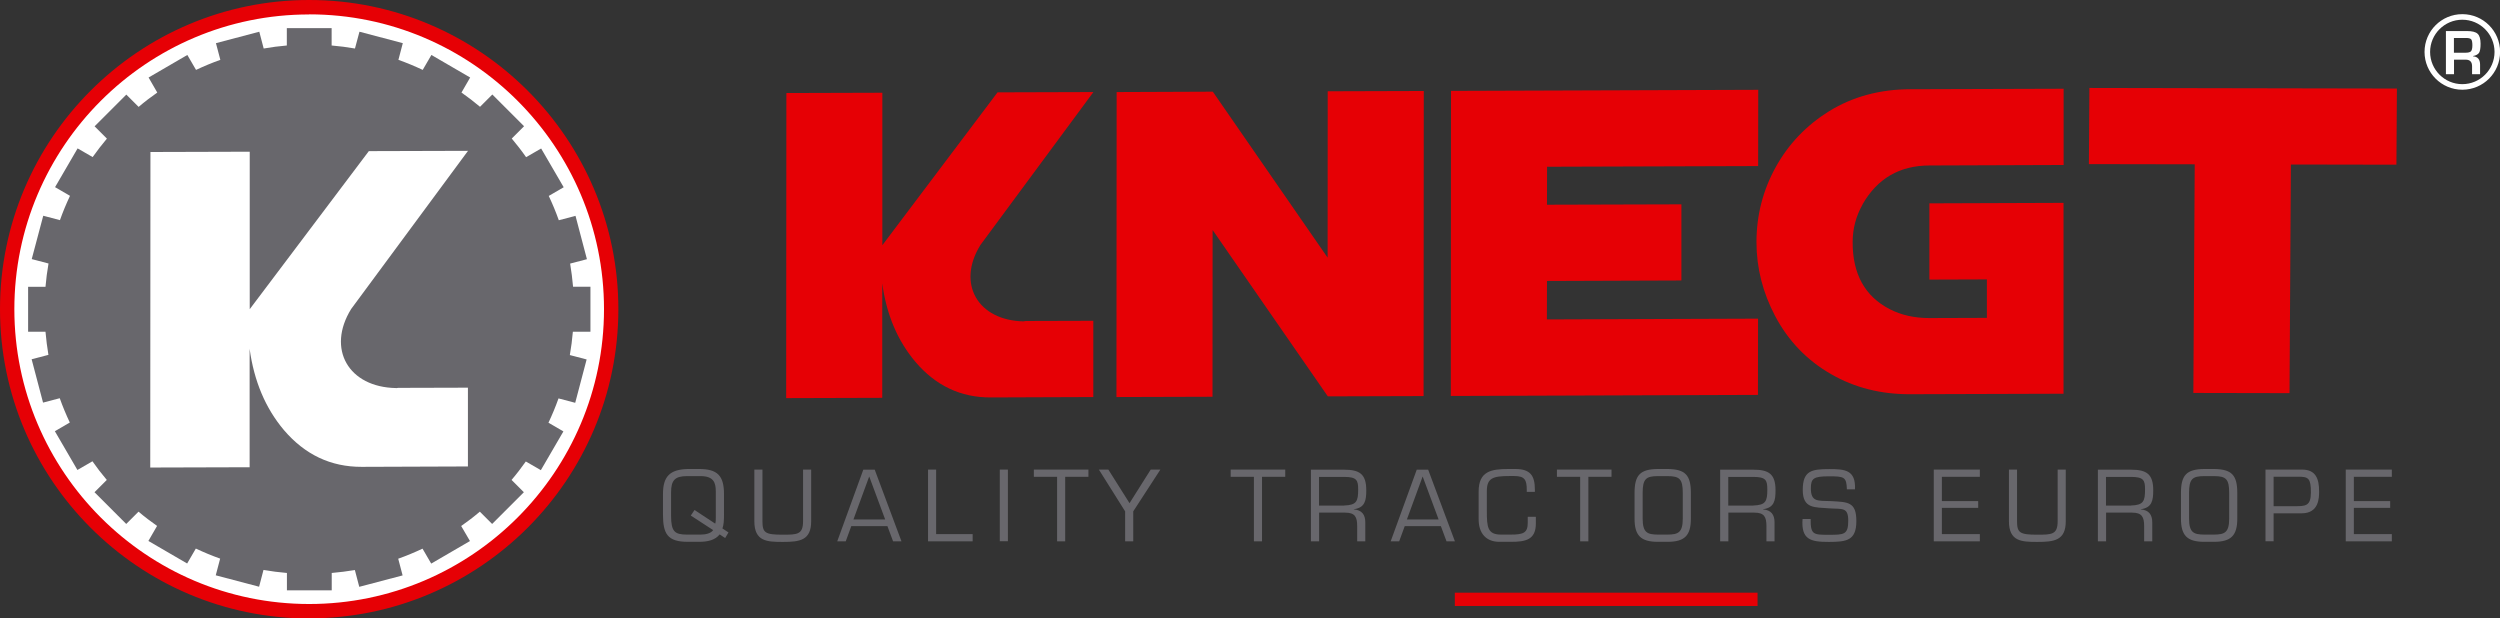 <svg viewBox="0 0 256.08 63.35" xmlns="http://www.w3.org/2000/svg" id="Laag_1"><rect x="0" y="0" width="256.08" height="63.35" fill="#333333" stroke="none"/><defs><style>.cls-1{fill:#68676c;}.cls-1,.cls-2,.cls-3{stroke-width:0px;}.cls-2{fill:#fff;}.cls-3{fill:#e60005;}</style></defs><path d="m62.61,31.67c0,17.09-13.85,30.94-30.94,30.94S.74,48.76.74,31.67,14.59.74,31.67.74s30.94,13.85,30.94,30.94Z" class="cls-2"></path><path d="m31.67,63.35C14.21,63.35,0,49.14,0,31.67S14.21,0,31.67,0s31.67,14.21,31.67,31.67-14.21,31.67-31.67,31.67Zm0-61.87C15.02,1.47,1.47,15.02,1.47,31.67s13.55,30.2,30.2,30.2,30.2-13.55,30.2-30.2S48.33,1.47,31.67,1.47Z" class="cls-3"></path><path d="m248.35,5.32c0,2.13,1.73,3.87,3.87,3.87s3.87-1.73,3.87-3.87-1.73-3.87-3.87-3.87-3.87,1.73-3.87,3.87m.57,0c0-1.82,1.48-3.3,3.3-3.3s3.3,1.48,3.3,3.3-1.48,3.3-3.3,3.3-3.3-1.48-3.3-3.3" class="cls-2"></path><path d="m250.54,7.6V3.18h2.15c.53,0,.9.09,1.1.28.2.19.3.53.3,1.02,0,.45-.05.75-.15.92-.1.16-.31.28-.62.34v.03c.48.03.72.32.72.86v.97h-.82v-.81c0-.46-.22-.68-.66-.68h-1.19v1.49h-.82Zm.82-2.2h1.19c.28,0,.47-.05.56-.15.09-.1.14-.31.14-.61s-.04-.52-.12-.61c-.08-.09-.25-.14-.52-.14h-1.25v1.51Z" class="cls-2"></path><polygon points="136 9.35 135.99 26.39 124.23 9.39 114.38 9.43 114.36 40.67 124.2 40.64 124.21 23.56 136.01 40.6 145.82 40.57 145.84 9.32 136 9.35" class="cls-3"></polygon><path d="m104.88,32.92c-4.73-.08-6.91-3.87-4.45-7.83l11.57-15.66-9.82.03-11.8,15.66v-15.62s-9.83.03-9.83.03l-.02,31.25,9.84-.03v-11.73c.43,3.19,1.56,5.87,3.4,8.05,2.08,2.44,4.64,3.65,7.7,3.64l10.52-.04v-7.81s-6.91.02-6.91.02c-.06,0-.14.02-.21.03" class="cls-3"></path><polygon points="158.46 28.78 172.23 28.73 172.23 20.93 158.46 20.97 158.47 17.08 180.09 17.01 180.1 9.2 148.63 9.31 148.61 40.56 180.07 40.45 180.08 32.64 158.45 32.72 158.46 28.78" class="cls-3"></polygon><polygon points="214.02 9.01 213.97 16.81 224.81 16.83 224.67 40.25 234.52 40.27 234.66 16.85 245.47 16.87 245.52 9.07 214.02 9.01" class="cls-3"></polygon><path d="m190.78,20.94c1.51-2.65,3.79-3.98,6.84-3.99l13.76-.05v-7.81s-15.72.05-15.72.05c-3.11.01-5.88.76-8.3,2.25-2.33,1.45-4.16,3.36-5.47,5.73-1.31,2.37-1.97,4.93-1.97,7.69,0,2.63.64,5.15,1.91,7.56,1.36,2.57,3.28,4.55,5.74,5.96,2.4,1.38,5.09,2.06,8.07,2.05l15.73-.05v-19.55s-13.74.05-13.74.05v7.81s5.89-.02,5.89-.02v3.94s-5.9.02-5.9.02c-1.52,0-2.87-.3-4.07-.92-2.52-1.31-3.79-3.59-3.78-6.86,0-1.37.34-2.66,1.02-3.86" class="cls-3"></path><rect height="1.36" width="31.01" y="60.71" x="149.02" class="cls-3"></rect><path d="m74.27,55.11l-.55-.37c-.48.59-1.22.76-2.12.76h-1.15c-2.09,0-2.54-.83-2.54-2.81v-2.08c0-1.81.7-2.52,2.54-2.57h1.15c1.88,0,2.56.67,2.56,2.57v2.08c0,.61-.02,1.04-.16,1.44l.62.41-.34.57Zm-1.01-1.47c.06-.16.06-.41.06-.58v-2.73c0-.9-.23-1.56-1.56-1.56h-1.4c-1.24,0-1.62.44-1.62,1.67v2.39c0,1.62.37,1.93,1.62,1.93h1.4c.5,0,1.05-.11,1.29-.46l-2.29-1.49.38-.57,2.11,1.39Z" class="cls-1"></path><path d="m83.09,48.1v5.29c0,1.97-1.17,2.12-2.91,2.12-1.61,0-2.91-.04-2.91-2.12v-5.29h.83v5.29c0,1.19.28,1.38,2.08,1.38,1.48,0,2.08-.01,2.08-1.38v-5.29h.83Z" class="cls-1"></path><path d="m87.2,53.89l-.57,1.56h-.87l2.67-7.34h1.17l2.74,7.34h-.86l-.58-1.56h-3.71Zm1.84-5.1l-1.62,4.42h3.25l-1.64-4.42Z" class="cls-1"></path><polygon points="95.89 54.71 99.63 54.71 99.63 55.45 95.06 55.45 95.06 48.1 95.89 48.1 95.89 54.71" class="cls-1"></polygon><rect height="7.34" width=".83" y="48.1" x="102.41" class="cls-1"></rect><polygon points="109.11 55.45 108.28 55.45 108.28 48.84 105.9 48.84 105.9 48.1 111.49 48.1 111.49 48.84 109.11 48.84 109.11 55.45" class="cls-1"></polygon><polygon points="116.08 52.38 116.08 55.45 115.25 55.45 115.25 52.38 112.56 48.1 113.53 48.1 115.7 51.54 117.87 48.1 118.86 48.1 116.08 52.38" class="cls-1"></polygon><polygon points="129.27 55.45 128.44 55.45 128.44 48.84 126.06 48.84 126.06 48.1 131.65 48.1 131.65 48.84 129.27 48.84 129.27 55.45" class="cls-1"></polygon><path d="m135.11,55.45h-.83v-7.34h3.39c1.59,0,2.28.44,2.28,2.11,0,1.03-.12,1.79-1.28,1.94v.02c.82.06,1.18.53,1.18,1.32v1.95h-.83v-1.56c0-.93-.22-1.38-1.23-1.38h-2.67v2.94Zm2.57-3.67c1.28-.04,1.44-.43,1.44-1.64,0-.94-.13-1.29-1.44-1.29h-2.57v2.94h2.57Z" class="cls-1"></path><path d="m143.89,53.89l-.57,1.56h-.87l2.67-7.34h1.17l2.74,7.34h-.86l-.58-1.56h-3.71Zm1.84-5.1l-1.62,4.42h3.25l-1.64-4.42Z" class="cls-1"></path><path d="m153.59,55.5c-1.34,0-2.13-.84-2.13-2.31v-2.84c0-2.08,1.28-2.31,3.06-2.31h.69c1.54,0,2.01.67,2.01,2.11v.23h-.83v-.21c0-1.03-.22-1.41-1.29-1.41h-.47c-1.72,0-2.33.21-2.33,1.55v2.02c0,1.67.07,2.43,1.46,2.43h.99c1.33,0,1.74-.19,1.74-1.23v-.59h.83v.69c0,1.68-1.08,1.87-2.55,1.87h-1.17Z" class="cls-1"></path><polygon points="162.7 55.45 161.86 55.45 161.86 48.84 159.48 48.84 159.48 48.1 165.07 48.1 165.07 48.84 162.7 48.84 162.7 55.45" class="cls-1"></polygon><path d="m170.81,48.04c1.83.02,2.39.63,2.39,2.47v2.61c0,1.73-.63,2.38-2.39,2.38h-.99c-1.76,0-2.39-.65-2.39-2.38v-2.61c0-1.84.56-2.45,2.39-2.47h.99Zm-.99.73c-1.23,0-1.56.3-1.56,1.73v2.61c0,1.46.48,1.64,1.56,1.65h.99c1.08-.01,1.56-.19,1.56-1.65v-2.61c0-1.43-.32-1.73-1.56-1.73h-.99Z" class="cls-1"></path><path d="m177.03,55.45h-.83v-7.34h3.39c1.59,0,2.28.44,2.28,2.11,0,1.03-.12,1.79-1.28,1.94v.02c.82.06,1.18.53,1.18,1.32v1.95h-.83v-1.56c0-.93-.22-1.38-1.23-1.38h-2.67v2.94Zm2.56-3.67c1.28-.04,1.44-.43,1.44-1.64,0-.94-.13-1.29-1.44-1.29h-2.56v2.94h2.56Z" class="cls-1"></path><path d="m184.66,50.18c0-1.96.9-2.13,2.71-2.13,1.59,0,2.73.07,2.64,2.07h-.83c-.04-1.28-.28-1.33-1.84-1.33s-1.85.21-1.85,1.22c0,1.4.67,1.28,2.04,1.32,1.74.1,2.62.05,2.62,2.04s-.98,2.14-2.83,2.14-2.84-.23-2.68-2.35h.83c-.02,1.62.29,1.62,1.85,1.62s2,0,2-1.44-.63-1.17-1.97-1.27c-1.45-.12-2.69.06-2.69-1.88" class="cls-1"></path><polygon points="198.91 51.33 202.63 51.33 202.63 52.02 198.91 52.02 198.91 54.71 202.8 54.71 202.8 55.45 198.08 55.45 198.08 48.1 202.8 48.1 202.8 48.84 198.91 48.84 198.91 51.33" class="cls-1"></polygon><path d="m211.6,48.1v5.29c0,1.97-1.18,2.12-2.91,2.12-1.61,0-2.91-.04-2.91-2.12v-5.29h.83v5.29c0,1.19.28,1.38,2.08,1.38,1.48,0,2.08-.01,2.08-1.38v-5.29h.83Z" class="cls-1"></path><path d="m215.72,55.45h-.83v-7.34h3.39c1.59,0,2.28.44,2.28,2.11,0,1.03-.12,1.79-1.28,1.94v.02c.82.06,1.18.53,1.18,1.32v1.95h-.83v-1.56c0-.93-.23-1.38-1.23-1.38h-2.67v2.94Zm2.56-3.67c1.28-.04,1.44-.43,1.44-1.64,0-.94-.13-1.29-1.44-1.29h-2.56v2.94h2.56Z" class="cls-1"></path><path d="m226.78,48.04c1.83.02,2.39.63,2.39,2.47v2.61c0,1.73-.63,2.38-2.39,2.38h-.99c-1.76,0-2.39-.65-2.39-2.38v-2.61c0-1.84.56-2.45,2.39-2.47h.99Zm-.99.73c-1.23,0-1.56.3-1.56,1.73v2.61c0,1.46.48,1.64,1.56,1.65h.99c1.08-.01,1.56-.19,1.56-1.65v-2.61c0-1.43-.32-1.73-1.56-1.73h-.99Z" class="cls-1"></path><path d="m232.06,48.1h3.74c1.42,0,1.75.96,1.75,2.22,0,.66,0,2.26-1.79,2.26h-2.87v2.86h-.83v-7.34Zm.83.73v3.02h2.15c1.11,0,1.67.01,1.67-1.42s-.25-1.6-1.28-1.6h-2.55Z" class="cls-1"></path><polygon points="241.11 51.33 244.83 51.33 244.83 52.02 241.11 52.02 241.11 54.71 245 54.71 245 55.45 240.28 55.45 240.28 48.1 245 48.1 245 48.84 241.11 48.84 241.11 51.33" class="cls-1"></polygon><path d="m60.48,33.97v-4.6h-1.78c-.07-.8-.17-1.59-.3-2.37l1.72-.45-1.17-4.44-1.71.45c-.3-.85-.65-1.68-1.03-2.49l1.53-.89-2.31-3.97-1.54.89c-.46-.66-.96-1.3-1.47-1.91l1.26-1.26-3.25-3.25-1.26,1.26c-.61-.51-1.24-1-1.9-1.46l.89-1.54-3.97-2.31-.89,1.53c-.81-.38-1.64-.73-2.49-1.03l.45-1.71-4.44-1.17-.46,1.72c-.79-.14-1.58-.24-2.39-.31v-1.78h-4.59v1.78c-.8.07-1.59.17-2.37.31l-.45-1.72-4.44,1.17.45,1.71c-.85.3-1.68.65-2.49,1.03l-.89-1.53-3.97,2.31.89,1.54c-.66.46-1.3.95-1.91,1.47l-1.26-1.26-3.25,3.25,1.26,1.26c-.51.61-1,1.24-1.46,1.89l-1.54-.89-2.31,3.97,1.53.89c-.38.81-.73,1.64-1.03,2.49l-1.71-.45-1.18,4.44,1.72.45c-.14.79-.24,1.59-.31,2.39h-1.78v4.6h1.78c.07.8.17,1.59.3,2.37l-1.72.45,1.17,4.44,1.71-.45c.3.85.65,1.68,1.03,2.49l-1.53.89,2.31,3.97,1.54-.89c.46.66.95,1.3,1.47,1.91l-1.26,1.26,3.25,3.25,1.26-1.26c.61.52,1.24,1,1.9,1.46l-.89,1.54,3.97,2.31.89-1.53c.81.38,1.64.73,2.49,1.03l-.45,1.71,4.44,1.17.45-1.72c.79.14,1.59.24,2.4.31v1.78h4.59v-1.78c.8-.07,1.59-.17,2.37-.3l.45,1.72,4.44-1.17-.45-1.71c.85-.3,1.68-.65,2.49-1.03l.89,1.53,3.97-2.31-.9-1.54c.66-.46,1.3-.95,1.91-1.47l1.26,1.26,3.25-3.25-1.26-1.26c.52-.61,1-1.24,1.46-1.89l1.54.89,2.31-3.97-1.53-.89c.38-.81.73-1.64,1.03-2.49l1.71.45,1.17-4.44-1.72-.45c.14-.79.24-1.59.31-2.39h1.78Z" class="cls-1"></path><path d="m40.58,39.75c-4.89-.08-7.14-4.01-4.61-8.1l11.97-16.2-10.16.03-12.2,16.19V15.54s-10.17.03-10.17.03l-.02,32.32,10.18-.03v-12.13c.45,3.3,1.62,6.08,3.51,8.32,2.15,2.52,4.8,3.78,7.97,3.77l10.88-.04v-8.07s-7.15.02-7.15.02c-.06,0-.14.02-.21.03" class="cls-2"></path></svg>